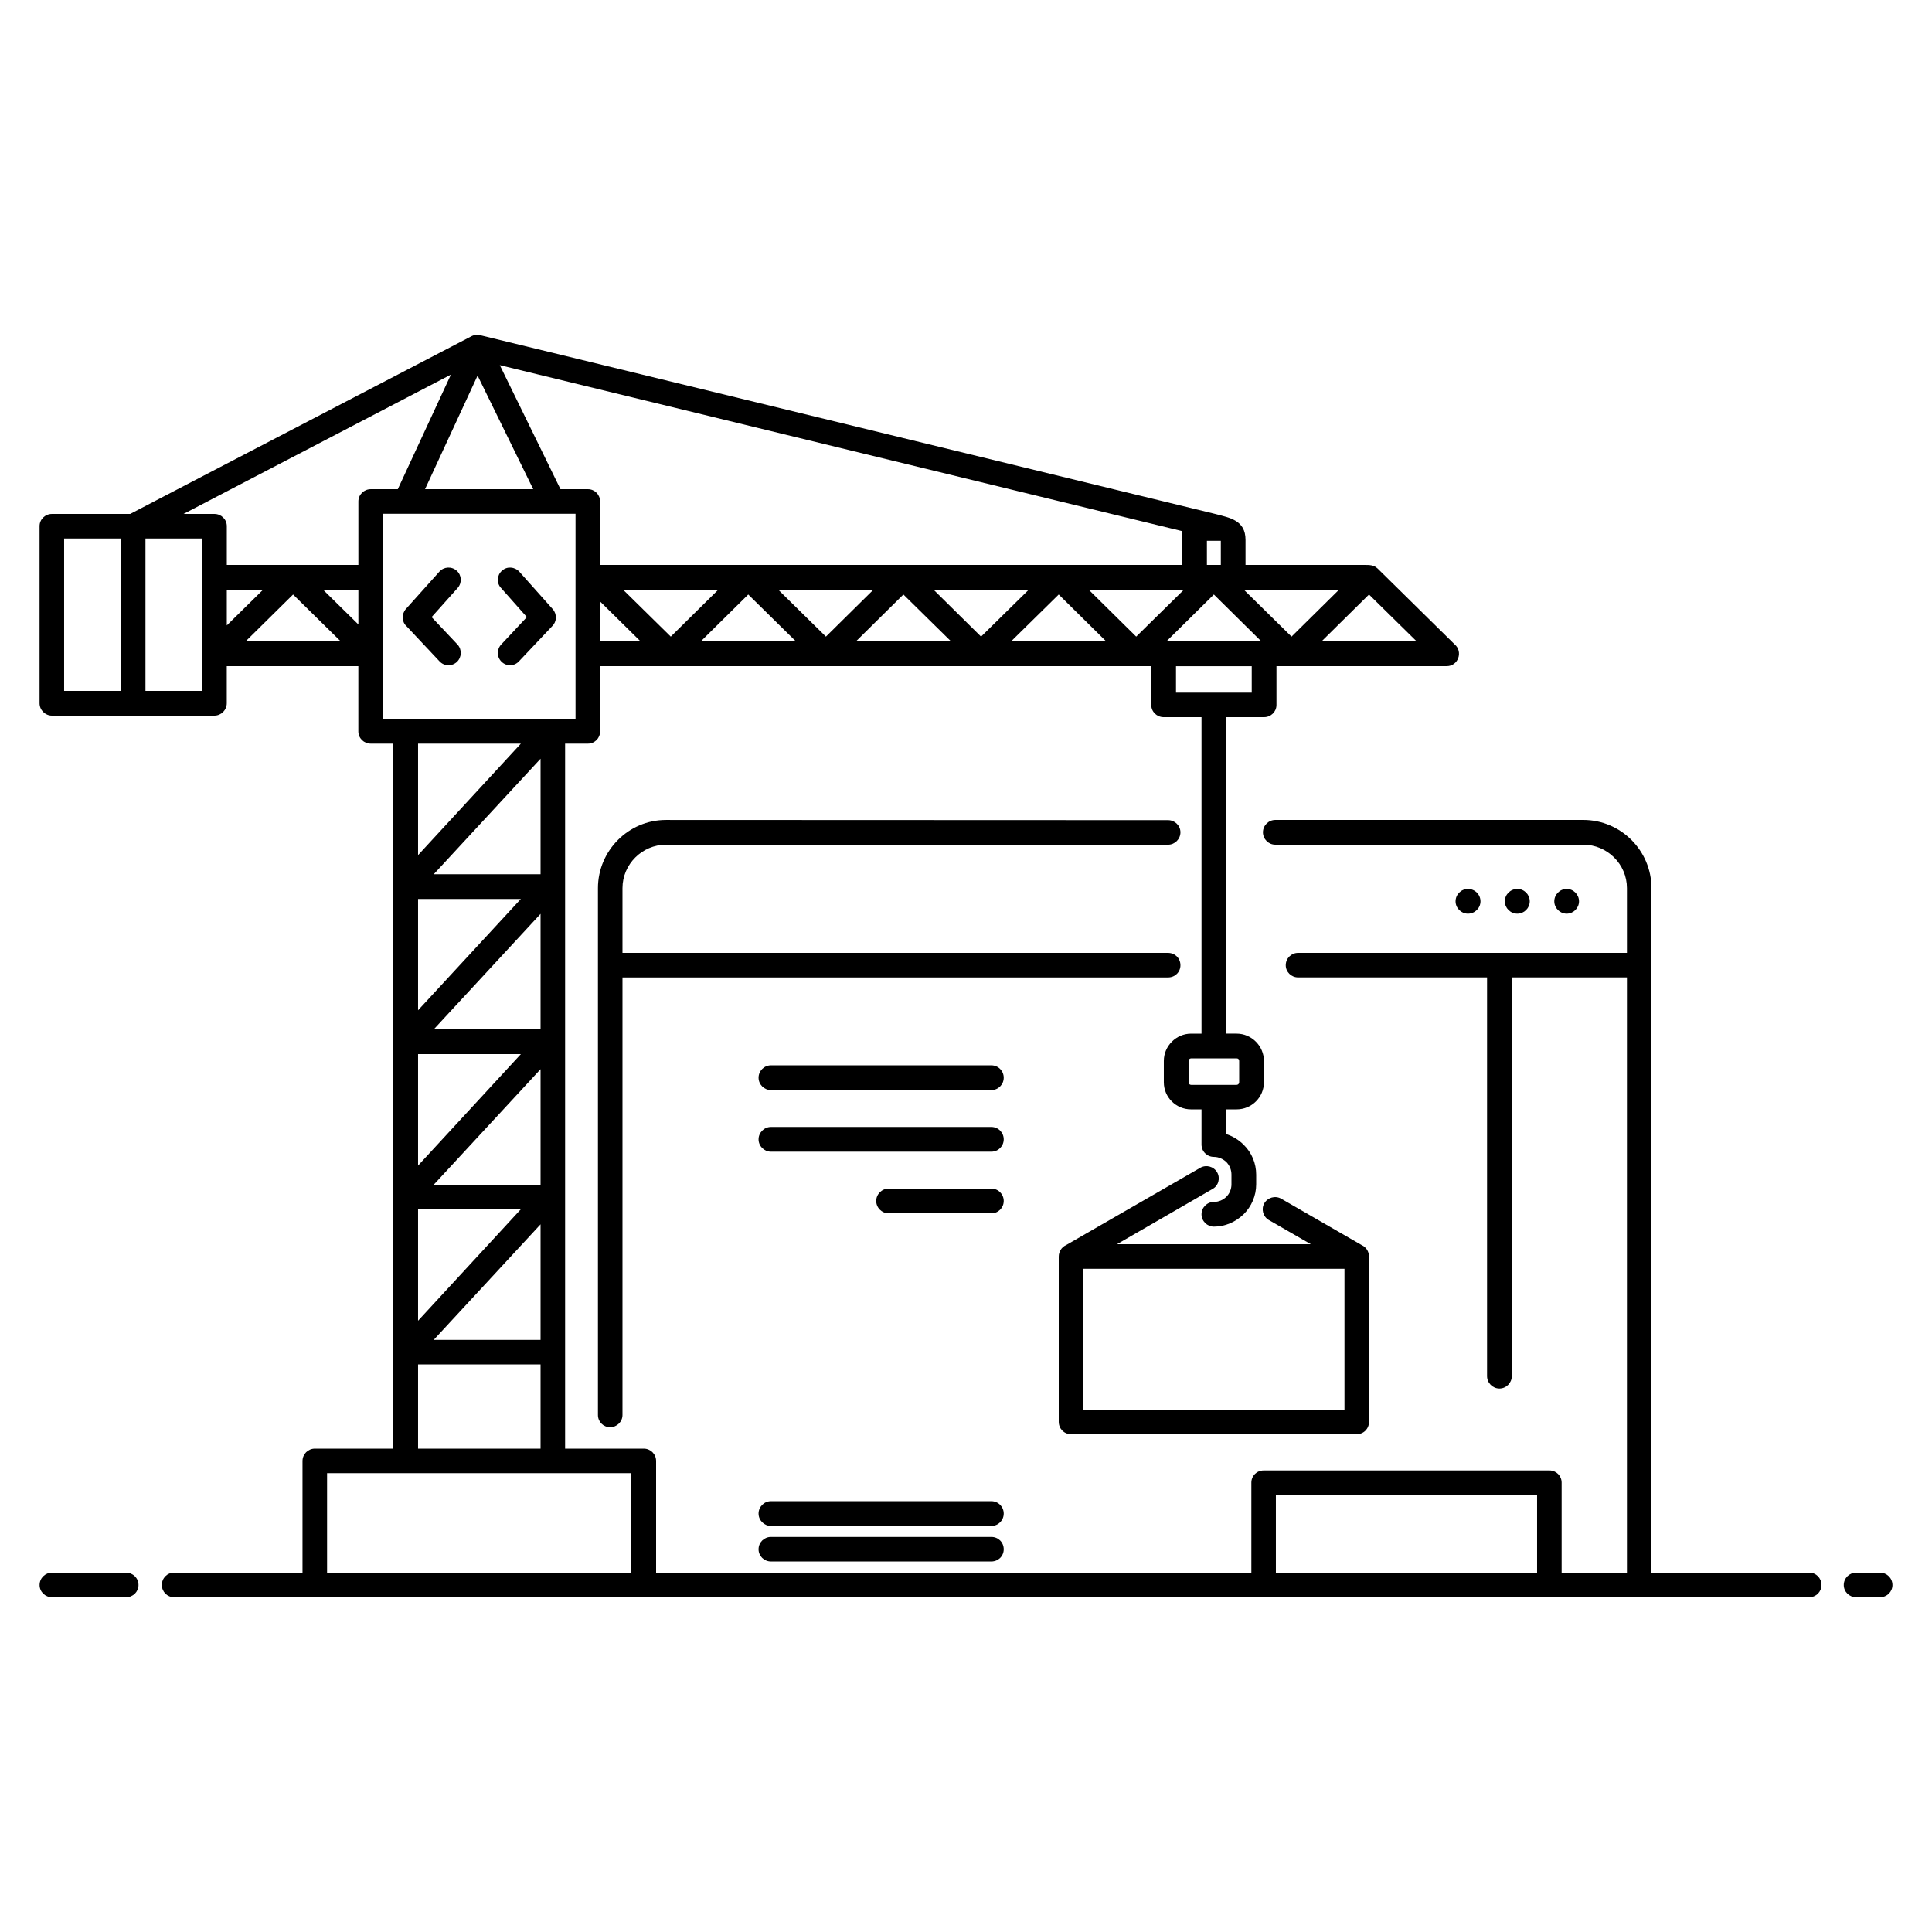 <?xml version="1.0" encoding="UTF-8"?>
<svg width="1200pt" height="1200pt" version="1.1" viewBox="0 0 1200 1200" xmlns="http://www.w3.org/2000/svg">
 <path d="m855.6 353.04 47.879 47.16c5.398 4.559 2.281 13.559-4.922 13.559h-105.72v24.121c0 4.199-3.481 7.559-7.68 7.559h-23.52v196.56h6.481c9.238 0 16.922 7.68 16.922 16.922v13.32c0 9.238-7.559 16.801-16.922 16.801h-6.481v15.359c4.078 1.32 7.801 3.602 10.801 6.602 5.039 4.922 7.801 11.52 7.801 18.602v6c0 7.199-3 13.801-7.68 18.48-5.039 4.922-11.641 7.801-18.602 7.801-4.199 0-7.68-3.481-7.68-7.68s3.481-7.68 7.68-7.68c3 0 5.762-1.199 7.801-3.238 1.922-1.922 3.121-4.68 3.121-7.68v-6c0-3.121-1.199-5.762-3.121-7.801-2.039-1.922-4.801-3.238-7.801-3.238-4.199 0-7.68-3.359-7.68-7.68v-21.84h-6.481c-9.359 0-16.922-7.559-16.922-16.801v-13.32c0-9.238 7.68-16.922 16.922-16.922h6.481v-196.56h-23.52c-4.199 0-7.68-3.359-7.68-7.559v-24.121h-342.36v40.559c0 4.199-3.359 7.559-7.559 7.559h-14.16v437.88h48.84c4.199 0 7.68 3.359 7.68 7.68v69.359h369.72v-55.922c0-4.199 3.359-7.559 7.68-7.559h177.48c4.199 0 7.559 3.359 7.559 7.559v55.922h40.559v-369.72h-71.52v247.68c0 4.199-3.481 7.68-7.68 7.68-4.199 0-7.68-3.481-7.68-7.68v-247.68h-117.36c-4.199 0-7.68-3.359-7.68-7.559 0-4.32 3.481-7.68 7.68-7.68h204.24v-40.199c0-14.879-12.238-27-27.121-27h-191.28c-4.199 0-7.68-3.481-7.68-7.68 0-4.199 3.481-7.68 7.68-7.68h191.28c23.398 0 42.359 19.078 42.359 42.359v425.16h98.039c4.199 0 7.559 3.359 7.559 7.68 0 4.199-3.359 7.559-7.559 7.559h-1015.7c-4.199 0-7.559-3.359-7.559-7.559 0-4.32 3.359-7.68 7.559-7.68h79.801v-69.359c0-4.32 3.481-7.68 7.68-7.68h48.719v-437.88h-14.039c-4.199 0-7.68-3.359-7.68-7.559v-40.559h-81.719v23.039c0 4.199-3.481 7.68-7.68 7.68h-100.92c-4.199 0-7.68-3.481-7.68-7.68v-110.04c0-4.199 3.481-7.559 7.68-7.559h48.602l212.04-110.4c1.922-0.961 4.078-1.078 5.879-0.48l456 110.88c9 2.398 18.84 3.84 18.84 16.078v15.602h74.039c3 0 5.641 0 7.922 2.16zm-544.44 12.121c-2.879-3.121-2.519-7.922 0.602-10.68 3.121-2.879 7.922-2.519 10.801 0.602l20.762 23.281c2.762 3.121 2.519 7.801-0.359 10.559l-20.641 21.84c-2.879 3.121-7.68 3.238-10.68 0.359-3.121-2.879-3.238-7.68-0.359-10.801l15.961-17.039-16.078-18.121zm-38.281-10.078c2.762-3.121 7.559-3.481 10.801-0.602 3.121 2.762 3.359 7.559 0.602 10.68l-16.199 18.121 16.078 17.039c2.879 3.121 2.641 7.922-0.359 10.801-3.121 2.879-7.922 2.762-10.801-0.359l-20.52-21.84c-3-2.762-3.121-7.441-0.48-10.559zm-158.88-35.879h19.199c4.199 0 7.68 3.359 7.68 7.559v24.121h81.719v-39.48c0-4.199 3.481-7.559 7.68-7.559h16.801l33-71.16zm196.44-92.398 37.68 77.039h17.039c4.199 0 7.559 3.359 7.559 7.559v39.48h361.56v-21l-423.84-103.08zm-13.801 6.481-32.641 70.559h67.199zm-84.961 165.12-29.641-29.16-29.52 29.16zm-70.801-32.16v22.199l22.559-22.199zm59.762 0 21.961 21.602v-21.602zm553.32 3-29.52 29.16h59.039zm-48.238 26.16 29.641-29.16h-59.16zm-144.6-26.16-29.52 29.16h59.16zm-48.121 26.16 29.52-29.16h-59.16zm337.32-26.16-29.52 29.16h59.16zm-48.121 26.16 29.52-29.16h-59.16zm-144.6-26.16-29.641 29.16h59.16zm-48.238 26.16 29.641-29.16h-59.16zm-144.6-26.16-29.52 29.16h59.16zm-48.121 26.16 29.52-29.16h-59.16zm-156.96 504.36h76.078v-52.32h-76.078zm0-79.441 63.84-69.238h-63.84zm0-96.359 63.84-69.238h-63.84zm0-96.48 63.84-69.121h-63.84zm0-96.359 63.84-69.238h-63.84zm76.078 301.08v-71.762l-66.359 71.762zm0-96.359v-71.762l-66.359 71.762zm0-96.48v-71.762l-66.359 71.762zm0-96.359v-71.762l-66.359 71.762zm36.961-144.6h25.199l-25.199-24.84zm13.922 193.44h338.88c4.32 0 7.68 3.359 7.68 7.68 0 4.199-3.359 7.559-7.68 7.559h-338.88v271.8c0 4.199-3.481 7.559-7.68 7.559s-7.559-3.359-7.559-7.559v-327.24c0-23.281 18.961-42.359 42.238-42.359l311.88 0.121c4.199 0 7.68 3.359 7.68 7.559 0 4.199-3.481 7.68-7.68 7.68h-311.88c-14.762 0-27 12.121-27 27zm525.12-39.719c4.32 0 7.801 3.481 7.801 7.68 0 4.199-3.481 7.68-7.801 7.68-4.199 0-7.68-3.481-7.68-7.68 0-4.199 3.481-7.68 7.68-7.68zm30.719 0c4.199 0 7.68 3.481 7.68 7.68 0 4.199-3.481 7.68-7.68 7.68-4.32 0-7.801-3.481-7.801-7.68 0-4.199 3.481-7.68 7.801-7.68zm30.602 0c4.199 0 7.68 3.481 7.68 7.68 0 4.199-3.481 7.68-7.68 7.68s-7.68-3.481-7.68-7.68c0-4.199 3.481-7.68 7.68-7.68zm-184.92 205.68c-3.719-2.16-4.922-6.84-2.879-10.441 2.16-3.602 6.719-4.922 10.441-2.879l50.16 28.922c2.641 1.199 4.441 3.961 4.441 7.078v102.6c0 4.32-3.359 7.68-7.559 7.68h-177.6c-4.199 0-7.559-3.359-7.559-7.68v-102.6c0-3.121 1.801-5.879 4.441-7.078l83.52-48.121c3.602-2.039 8.281-0.84 10.441 2.879 2.039 3.602 0.84 8.281-2.879 10.32l-59.398 34.32h120.48l-26.039-15zm46.922 30.238h-162.24v87.48h162.24zm-76.801-452.16h-8.641v15h8.641zm9.84 321.48h-28.32c-0.84 0-1.559 0.719-1.559 1.559v13.32c0 0.84 0.719 1.559 1.559 1.559h28.32c0.84 0 1.559-0.719 1.559-1.559v-13.32c0-0.961-0.602-1.559-1.559-1.559zm-693-322.92h-35.281v94.68h35.281zm50.398 0h-35.16v94.68h35.16v-94.68zm231.96-15.359h-119.64v127.56h119.64zm-154.32 657.72h189v-61.801h-189zm574.32-563.04h-47.039v16.441h47.039zm15 563.04h162.24v-48.238h-162.24zm-760.2 15.238c-4.199 0-7.68-3.359-7.68-7.559 0-4.32 3.481-7.68 7.68-7.68h46.078c4.199 0 7.68 3.359 7.68 7.68 0 4.199-3.481 7.559-7.68 7.559zm1120.6 0c-4.199 0-7.68-3.359-7.68-7.559 0-4.32 3.481-7.68 7.68-7.68h14.879c4.199 0 7.68 3.359 7.68 7.68 0 4.199-3.481 7.559-7.68 7.559zm-537.12-330.36c4.32 0 7.68 3.481 7.68 7.68s-3.359 7.68-7.68 7.68h-136.92c-4.199 0-7.68-3.481-7.68-7.68s3.481-7.68 7.68-7.68zm0 270.72c4.32 0 7.68 3.481 7.68 7.68s-3.359 7.68-7.68 7.68h-136.92c-4.199 0-7.68-3.481-7.68-7.68s3.481-7.68 7.68-7.68zm0 22.199c4.32 0 7.68 3.359 7.68 7.68 0 4.199-3.359 7.559-7.68 7.559h-136.92c-4.199 0-7.68-3.359-7.68-7.559 0-4.32 3.481-7.68 7.68-7.68zm0-254.64c4.32 0 7.68 3.481 7.68 7.68s-3.359 7.68-7.68 7.68h-136.92c-4.199 0-7.68-3.481-7.68-7.68s3.481-7.68 7.68-7.68zm0 38.281c4.32 0 7.68 3.481 7.68 7.68s-3.359 7.68-7.68 7.68h-63.84c-4.199 0-7.68-3.481-7.68-7.68s3.481-7.68 7.68-7.68z"/>
</svg>
